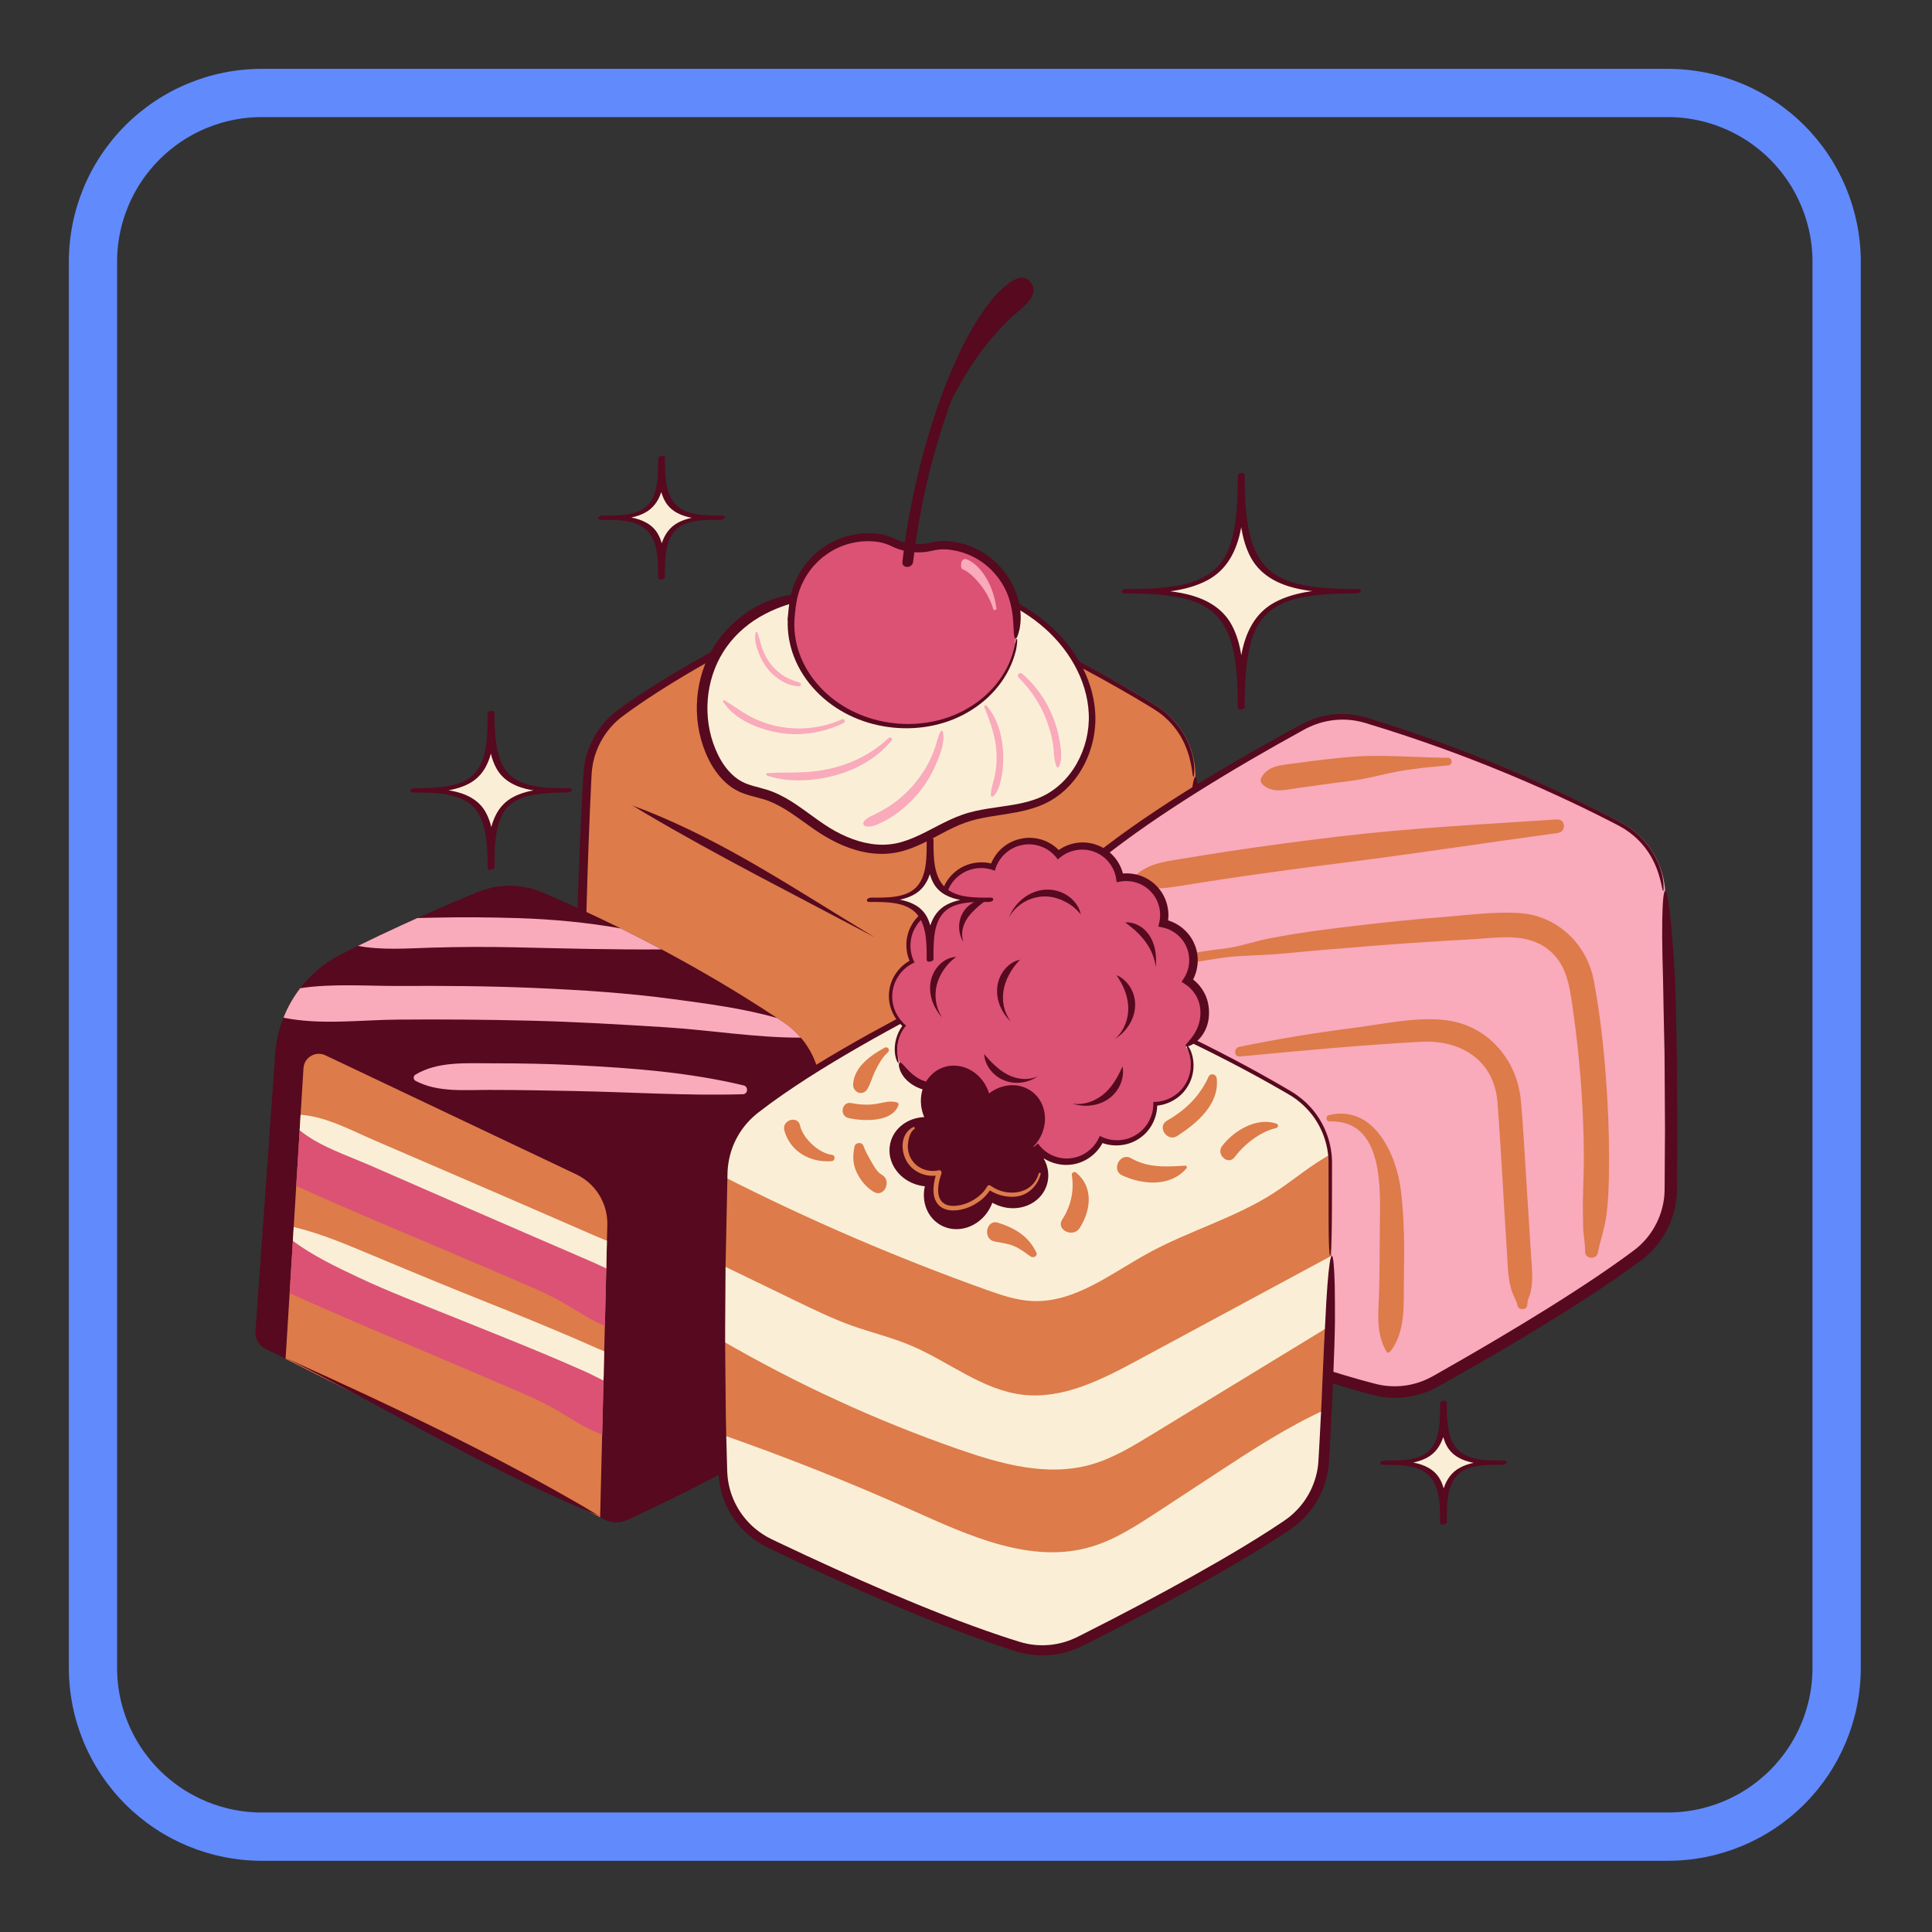 <svg xmlns="http://www.w3.org/2000/svg" xmlns:xlink="http://www.w3.org/1999/xlink" width="400" zoomAndPan="magnify" viewBox="0 0 300 300" height="400" preserveAspectRatio="xMidYMid meet" version="1.0"><rect x="0" y="0" width="300" height="300" fill="#333333" stroke="none"/><defs><clipPath id="ad82b421dc"><path d="M 10.691 10.691 L 288.941 10.691 L 288.941 288.941 L 10.691 288.941 Z M 10.691 10.691 " clip-rule="nonzero"/></clipPath><clipPath id="b3e9f7f330"><path d="M 40.652 10.691 L 258.98 10.691 C 266.93 10.691 274.547 13.848 280.168 19.469 C 285.785 25.086 288.941 32.707 288.941 40.652 L 288.941 258.98 C 288.941 266.93 285.785 274.547 280.168 280.168 C 274.547 285.785 266.93 288.941 258.98 288.941 L 40.652 288.941 C 32.707 288.941 25.086 285.785 19.469 280.168 C 13.848 274.547 10.691 266.93 10.691 258.98 L 10.691 40.652 C 10.691 32.707 13.848 25.086 19.469 19.469 C 25.086 13.848 32.707 10.691 40.652 10.691 " clip-rule="nonzero"/></clipPath><clipPath id="656abc7d61"><path d="M 39.43 137 L 128 137 L 128 237 L 39.43 237 Z M 39.43 137 " clip-rule="nonzero"/></clipPath><clipPath id="fd87acf2ff"><path d="M 44 110 L 260.68 110 L 260.68 236 L 44 236 Z M 44 110 " clip-rule="nonzero"/></clipPath><clipPath id="5b47e3508c"><path d="M 111 150 L 208 150 L 208 257.148 L 111 257.148 Z M 111 150 " clip-rule="nonzero"/></clipPath></defs><g clip-path="url(#ad82b421dc)"><g clip-path="url(#b3e9f7f330)"><path stroke-linecap="butt" transform="matrix(0.749, 0, 0, 0.749, 10.693, 10.693)" fill="none" stroke-linejoin="miter" d="M 39.998 -0.002 L 331.483 -0.002 C 342.095 -0.002 352.265 4.212 359.769 11.717 C 367.269 19.216 371.483 29.391 371.483 39.998 L 371.483 331.482 C 371.483 342.095 367.269 352.265 359.769 359.769 C 352.265 367.269 342.095 371.483 331.483 371.483 L 39.998 371.483 C 29.391 371.483 19.216 367.269 11.717 359.769 C 4.212 352.265 -0.002 342.095 -0.002 331.482 L -0.002 39.998 C -0.002 29.391 4.212 19.216 11.717 11.717 C 19.216 4.212 29.391 -0.002 39.998 -0.002 " stroke="#618afd" stroke-width="20" stroke-opacity="1" stroke-miterlimit="4"/></g></g><path fill="#dd7b4a" d="M 185.625 120.621 C 185.629 120.715 185.629 120.805 185.625 120.898 C 185.609 123.855 185.547 126.902 185.457 129.957 C 185.406 131.691 185.344 133.43 185.277 135.16 C 185.137 138.875 184.961 142.555 184.766 146.078 C 184.543 150.172 184.305 154.062 184.059 157.539 C 183.812 161.223 183.562 164.457 183.363 166.996 C 183.043 171.02 180.859 174.652 177.457 176.848 C 167.551 183.238 152.41 190.672 144.895 194.238 C 141.898 195.668 138.465 195.906 135.305 194.863 C 122.656 190.68 106.168 182.668 96.996 178.012 C 92.703 175.836 89.973 171.461 89.918 166.656 C 89.895 164.105 89.883 161.562 89.887 159.035 C 89.902 154.543 89.965 150.125 90.059 145.918 C 90.09 144.469 90.121 143.043 90.164 141.656 C 90.23 139.156 90.309 136.766 90.395 134.504 C 90.418 133.859 90.438 133.227 90.461 132.605 C 90.496 131.746 90.527 130.918 90.559 130.109 C 90.652 127.801 90.75 125.684 90.844 123.805 C 90.898 122.715 90.949 121.707 90.996 120.789 C 91.012 120.586 91.016 120.395 91.027 120.199 C 91.234 116.367 93.125 112.82 96.207 110.527 C 106.387 102.945 122.973 94.922 131.18 91.152 C 134.32 89.707 137.918 89.562 141.16 90.789 C 158.594 97.383 172.145 105.02 179.488 109.551 C 182.969 111.703 185.207 115.348 185.574 119.367 C 185.609 119.781 185.629 120.203 185.625 120.621 Z M 185.625 120.621 " fill-opacity="1" fill-rule="nonzero"/><path fill="#56091f" d="M 186.293 130.887 C 186.285 132.023 186.277 133.258 186.27 134.586 C 186.246 135.914 186.172 137.336 186.109 138.852 L 185.891 143.559 C 185.82 145.125 185.742 146.695 185.633 148.262 L 185.047 157.672 L 184.348 167.07 C 184.082 170.445 182.527 173.688 180.074 176.012 C 179.461 176.59 178.801 177.129 178.094 177.586 L 176.078 178.855 L 174.047 180.086 L 172 181.285 C 169.262 182.859 166.496 184.375 163.707 185.852 C 158.133 188.797 152.488 191.598 146.805 194.312 C 146.074 194.648 145.414 194.988 144.621 195.324 C 143.848 195.645 143.043 195.895 142.219 196.066 C 140.578 196.414 138.875 196.461 137.215 196.195 C 136.395 196.066 135.559 195.848 134.793 195.582 L 132.551 194.805 C 131.062 194.266 129.582 193.711 128.113 193.137 C 122.23 190.82 116.469 188.258 110.766 185.57 C 107.914 184.227 105.082 182.852 102.262 181.449 L 98.043 179.328 C 97.34 178.969 96.648 178.629 95.91 178.207 C 95.211 177.77 94.52 177.301 93.906 176.742 C 92.648 175.664 91.629 174.324 90.84 172.879 C 90.086 171.41 89.555 169.816 89.379 168.172 C 89.266 167.352 89.281 166.516 89.277 165.75 L 89.277 163.387 L 89.285 158.672 C 89.426 146.094 89.863 133.527 90.543 120.977 C 90.578 120.207 90.637 119.379 90.781 118.582 C 90.918 117.785 91.145 117 91.434 116.242 C 92 114.723 92.855 113.316 93.926 112.102 C 94.457 111.492 95.059 110.941 95.691 110.441 C 96.332 109.949 96.977 109.516 97.621 109.051 C 98.918 108.156 100.23 107.277 101.566 106.441 C 106.895 103.082 112.434 100.074 118.043 97.234 C 120.848 95.812 123.676 94.43 126.516 93.094 C 127.934 92.418 129.363 91.758 130.793 91.109 C 132.227 90.43 133.785 89.98 135.375 89.844 C 136.965 89.703 138.578 89.848 140.109 90.281 C 140.883 90.488 141.613 90.805 142.34 91.082 L 144.531 91.945 C 147.449 93.125 150.34 94.348 153.203 95.633 C 158.93 98.215 164.559 101.012 170.055 104.039 C 172.805 105.555 175.523 107.121 178.199 108.758 C 178.863 109.172 179.539 109.566 180.184 110.016 C 180.824 110.473 181.414 110.992 181.961 111.555 C 183.047 112.68 183.941 114.004 184.547 115.445 C 185.25 117.086 185.418 118.438 185.449 119.316 C 185.441 120.203 185.387 120.637 185.316 120.637 C 185.246 120.637 185.16 120.203 185.059 119.352 C 184.918 118.512 184.684 117.234 184.008 115.672 C 183.422 114.305 182.562 113.055 181.523 111.984 C 181 111.453 180.434 110.961 179.824 110.535 C 179.223 110.121 178.535 109.723 177.871 109.312 C 175.195 107.703 172.484 106.156 169.734 104.664 C 164.242 101.676 158.621 98.926 152.902 96.387 C 150.039 95.121 147.152 93.922 144.242 92.766 L 142.047 91.918 L 140.953 91.5 C 140.598 91.371 140.25 91.25 139.891 91.152 C 138.465 90.758 136.965 90.621 135.492 90.758 C 134.004 90.891 132.582 91.309 131.219 91.957 C 129.801 92.613 128.379 93.285 126.969 93.965 C 124.141 95.316 121.332 96.715 118.547 98.145 C 112.977 101.016 107.473 104.047 102.207 107.414 C 100.891 108.254 99.602 109.125 98.32 110.023 C 97.703 110.48 97.039 110.938 96.453 111.391 C 95.875 111.848 95.336 112.352 94.852 112.906 C 93.883 114.012 93.117 115.293 92.605 116.676 C 92.352 117.363 92.148 118.074 92.031 118.797 C 91.898 119.527 91.859 120.223 91.82 121.043 C 91.223 133.578 90.859 146.145 90.793 158.707 L 90.809 163.418 L 90.82 165.773 C 90.824 166.16 90.809 166.578 90.836 166.934 L 90.859 167.477 L 90.922 168.023 C 91.09 169.473 91.57 170.875 92.246 172.168 C 92.953 173.445 93.863 174.609 94.98 175.555 C 95.527 176.043 96.133 176.449 96.758 176.828 C 97.371 177.18 98.105 177.531 98.801 177.887 L 103.02 179.98 C 105.84 181.367 108.672 182.723 111.52 184.043 C 117.215 186.691 122.961 189.223 128.805 191.484 C 130.262 192.051 131.73 192.59 133.199 193.121 L 135.414 193.875 C 136.125 194.117 136.816 194.285 137.539 194.395 C 138.973 194.609 140.449 194.555 141.867 194.238 C 142.578 194.086 143.27 193.859 143.941 193.582 L 144.438 193.359 L 144.969 193.105 L 146.027 192.594 C 151.688 189.875 157.301 187.062 162.832 184.121 C 165.598 182.648 168.34 181.137 171.051 179.57 C 172.398 178.789 173.742 177.984 175.066 177.168 C 175.715 176.754 176.395 176.34 177.023 175.926 C 177.633 175.531 178.195 175.062 178.719 174.566 C 180.812 172.555 182.133 169.777 182.34 166.879 L 183.035 157.516 C 183.23 154.391 183.426 151.266 183.617 148.148 C 183.723 146.586 183.801 145.027 183.875 143.465 L 184.098 138.777 C 184.168 137.262 184.242 135.848 184.305 134.523 C 184.363 133.199 184.414 131.973 184.461 130.836 C 184.57 128.566 184.695 126.672 184.824 125.164 C 185.082 122.137 185.375 120.633 185.613 120.641 C 185.867 120.645 186.07 122.168 186.184 125.211 C 186.27 126.711 186.301 128.609 186.293 130.887 Z M 186.293 130.887 " fill-opacity="1" fill-rule="nonzero"/><path fill="#f9aabb" d="M 259.504 175.289 C 259.504 178.98 259.48 182.219 259.449 184.766 C 259.402 188.801 257.473 192.578 254.227 194.992 C 244.777 202.039 230.172 210.477 222.922 214.547 C 220.027 216.172 216.621 216.645 213.395 215.82 C 200.492 212.504 183.5 205.629 174.031 201.602 C 169.605 199.723 166.574 195.547 166.195 190.754 C 166 188.211 165.816 185.672 165.648 183.152 C 165.359 178.668 165.121 174.254 164.926 170.051 C 164.742 166.004 164.594 162.164 164.484 158.641 C 164.352 154.582 164.27 150.949 164.211 147.938 C 164.191 146.848 164.168 145.836 164.16 144.918 C 164.16 144.715 164.152 144.516 164.148 144.324 C 164.098 140.492 165.738 136.82 168.664 134.32 C 178.305 126.07 194.309 116.945 202.242 112.629 C 205.277 110.977 208.855 110.59 212.172 111.59 C 230.016 116.984 244.051 123.691 251.684 127.715 C 255.305 129.625 257.789 133.113 258.422 137.098 C 258.492 137.508 258.539 137.922 258.562 138.348 C 258.57 138.441 258.578 138.527 258.578 138.621 C 258.871 143.25 259.066 148.094 259.199 152.875 C 259.312 156.586 259.387 160.273 259.434 163.805 C 259.488 167.906 259.516 171.805 259.504 175.289 Z M 259.504 175.289 " fill-opacity="1" fill-rule="nonzero"/><g clip-path="url(#656abc7d61)"><path fill="#56091f" d="M 127.426 170.07 C 127.422 170.164 127.422 170.254 127.41 170.348 C 127.371 171.289 127.324 172.246 127.27 173.211 C 127.156 175.441 127.016 177.707 126.859 179.98 C 126.75 181.516 126.637 183.055 126.516 184.582 C 126.406 185.969 126.297 187.348 126.184 188.719 C 126.09 189.82 125.996 190.902 125.902 191.984 C 125.801 193.16 125.695 194.328 125.586 195.477 C 125.422 197.281 125.25 199.051 125.078 200.758 C 124.863 202.91 124.645 204.969 124.438 206.898 C 124.184 209.297 123.934 211.496 123.715 213.441 C 123.598 214.48 123.48 215.441 123.379 216.316 C 122.988 219.578 121.387 222.527 118.93 224.629 L 118.926 224.629 C 118.359 225.117 117.75 225.555 117.098 225.938 C 113.934 227.812 110.254 229.766 106.461 231.664 C 103.699 233.047 100.883 234.398 98.156 235.676 C 97.918 235.789 97.68 235.906 97.438 236.016 C 96.305 236.539 94.996 236.523 93.883 235.957 L 93.188 235.609 L 44.344 211 L 41.152 209.391 C 40.176 208.898 39.59 207.867 39.668 206.77 L 42.738 163.641 C 42.871 161.691 43.32 159.797 44.02 158.027 C 44.664 156.383 45.539 154.844 46.621 153.445 C 46.836 153.156 47.07 152.871 47.309 152.594 C 47.707 152.145 48.125 151.707 48.562 151.289 C 49.863 150.059 51.352 149 52.996 148.168 C 53.852 147.734 54.715 147.305 55.574 146.883 C 57.875 145.746 60.168 144.668 62.359 143.664 C 63.191 143.281 64.012 142.914 64.812 142.551 C 65.277 142.344 65.742 142.141 66.195 141.938 C 69.25 140.582 71.988 139.426 74.156 138.527 C 77.344 137.211 80.949 137.199 84.141 138.551 C 84.293 138.613 84.441 138.68 84.594 138.742 C 88.32 140.328 91.859 141.953 95.188 143.578 C 95.59 143.773 95.988 143.969 96.383 144.16 C 98.598 145.254 100.711 146.348 102.723 147.422 C 103.164 147.656 103.598 147.891 104.023 148.121 C 109.707 151.195 114.52 154.102 118.281 156.52 C 119.133 157.066 119.938 157.594 120.68 158.082 C 121.039 158.32 121.383 158.547 121.715 158.77 C 122.48 159.277 123.176 159.863 123.793 160.512 C 123.988 160.711 124.168 160.914 124.344 161.121 C 124.383 161.156 124.414 161.199 124.445 161.234 C 125.121 162.035 125.68 162.91 126.137 163.84 C 126.887 165.379 127.328 167.066 127.414 168.816 C 127.441 169.227 127.445 169.645 127.426 170.07 Z M 127.426 170.07 " fill-opacity="1" fill-rule="nonzero"/></g><path fill="#dd7b4a" d="M 94.305 190.203 L 94.242 192.648 L 94.16 196.098 L 94.141 196.957 L 93.922 205.883 L 93.82 209.828 L 93.746 213.059 L 93.715 214.363 L 93.504 222.746 L 93.188 235.609 L 44.344 211 L 44.973 200.797 L 45.473 192.68 L 45.52 191.961 L 45.605 190.531 L 45.996 184.148 L 46.531 175.504 L 46.543 175.305 L 46.676 173.098 L 47.125 165.867 C 47.227 164.188 49.004 163.141 50.531 163.867 L 89.461 182.344 C 92.492 183.781 94.387 186.855 94.305 190.203 Z M 208.336 134 C 219.555 132.59 230.719 130.867 241.91 129.34 C 243.242 129.16 243.121 127.156 241.754 127.242 C 230.34 128 219 128.562 207.625 129.926 C 202.043 130.594 196.469 131.332 190.91 132.172 C 188.367 132.559 185.828 132.969 183.293 133.387 C 180.547 133.84 178.34 134.125 176.234 135.98 C 175.855 136.312 176.016 137.051 176.457 137.242 C 178.715 138.219 180.547 137.988 182.953 137.609 C 185.82 137.16 188.691 136.699 191.562 136.273 C 197.148 135.457 202.742 134.707 208.336 134 Z M 201.598 122.352 C 204.301 121.984 206.996 121.59 209.699 121.262 C 212.172 120.961 214.391 120.301 216.797 119.84 C 219.457 119.332 222.168 119.094 224.859 118.855 C 225.629 118.785 225.574 117.664 224.805 117.664 C 219.555 117.645 214.266 117.078 209.066 117.586 C 206.512 117.836 203.969 118.113 201.43 118.484 C 199.383 118.785 196.922 118.734 195.855 120.762 C 195.676 121.105 195.758 121.527 196.031 121.789 C 197.566 123.27 199.676 122.617 201.598 122.352 Z M 249.586 170.719 C 249.227 164.539 248.633 158.281 247.469 152.195 C 246.383 146.535 241.75 142.145 235.902 141.777 C 231.906 141.523 227.715 142.125 223.727 142.43 C 219.477 142.754 215.234 143.211 210.992 143.695 C 206.312 144.238 201.586 144.832 196.961 145.746 C 194.711 146.191 192.457 147.004 190.188 147.281 C 187.891 147.566 185.781 147.832 183.508 148.367 C 182.805 148.531 183.066 149.668 183.77 149.605 C 186.629 149.344 189.531 148.621 192.367 148.465 C 194.75 148.332 197.117 148.273 199.492 148.047 C 204.402 147.574 209.324 147.168 214.246 146.785 C 219 146.414 223.758 146.113 228.52 145.852 C 232.551 145.629 237.02 144.746 240.434 147.453 C 243.266 149.699 243.707 153.051 244.191 156.398 C 244.707 159.926 245.105 163.465 245.398 167.02 C 245.738 171.211 245.926 175.414 245.938 179.617 C 245.941 181.887 245.828 184.148 245.793 186.414 C 245.77 187.738 245.816 189.062 245.828 190.387 C 245.84 191.703 246.156 193.094 246.141 194.387 C 246.125 195.512 247.887 195.645 248.105 194.555 C 248.5 192.586 249.168 190.754 249.438 188.715 C 249.703 186.746 249.781 184.785 249.824 182.809 C 249.906 178.773 249.82 174.742 249.586 170.719 Z M 236.785 179.777 C 236.594 176.773 236.438 173.75 236.141 170.758 C 235.551 164.715 231.254 159.508 225.102 158.504 C 220.344 157.734 214.895 159.02 210.16 159.617 C 204.215 160.367 198.312 161.348 192.445 162.555 C 191.527 162.738 191.574 164.145 192.566 164.051 C 201.883 163.156 211.211 162.293 220.555 161.77 C 226.789 161.422 232.023 164.566 232.531 171.203 C 233.109 178.789 233.465 186.395 233.969 193.984 C 234.105 196.031 234.094 198.184 234.652 200.172 C 234.844 200.855 235.582 202.266 235.598 202.562 C 235.66 203.562 237.223 203.5 237.16 202.5 C 237.176 202.766 237.191 202.059 237.227 201.934 C 237.227 201.941 237.566 201.074 237.676 200.605 C 238.102 198.773 237.863 196.828 237.742 194.977 C 237.426 189.914 237.109 184.844 236.785 179.777 Z M 206.395 173.145 C 205.781 173.289 205.844 174.148 206.496 174.129 C 214.992 173.898 214.312 184.801 214.262 190.492 C 214.23 193.902 214.234 197.312 214.141 200.715 C 214.055 203.91 213.602 207.086 215.324 209.922 C 215.426 210.082 215.68 210.086 215.801 209.945 C 218.398 206.797 217.918 202.211 217.996 198.34 C 218.086 193.871 218.07 189.363 217.539 184.922 C 216.879 179.312 213.363 171.504 206.395 173.145 Z M 206.395 173.145 " fill-opacity="1" fill-rule="nonzero"/><path fill="#db5275" d="M 94.164 196.098 L 93.926 205.883 C 91.551 204.922 89.398 203.379 87.145 202.109 C 85.227 201.039 83.211 200.156 81.195 199.285 C 76.344 197.188 71.477 195.121 66.613 193.062 C 59.719 190.152 52.812 187.25 46 184.148 L 46.547 175.305 C 49.77 176.953 53.328 177.941 56.648 179.41 C 58.898 180.406 61.043 181.625 63.23 182.754 C 73.207 187.891 84.152 191.125 94.164 196.098 Z M 55.422 195.973 C 52.168 194.531 48.688 193.551 45.523 191.961 L 44.977 200.797 C 51.723 203.871 58.566 206.738 65.387 209.625 C 70.258 211.68 75.121 213.746 79.969 215.844 C 81.984 216.719 84.008 217.594 85.918 218.668 C 88.43 220.074 90.809 221.832 93.512 222.746 L 93.75 213.059 C 83.52 207.859 72.258 204.586 62.012 199.316 C 59.816 198.188 57.676 196.969 55.422 195.973 Z M 55.422 195.973 " fill-opacity="1" fill-rule="nonzero"/><g clip-path="url(#fd87acf2ff)"><path fill="#56091f" d="M 260.461 175.352 L 260.398 184.781 C 260.363 188.152 259.035 191.484 256.75 193.965 C 256.18 194.582 255.562 195.16 254.887 195.66 L 252.961 197.066 L 251.02 198.434 L 249.059 199.766 C 246.438 201.523 243.781 203.223 241.098 204.883 C 235.738 208.203 230.301 211.379 224.809 214.465 C 224.109 214.848 223.469 215.234 222.699 215.621 C 221.953 215.996 221.168 216.297 220.359 216.523 C 218.75 216.98 217.055 217.145 215.387 216.992 C 214.562 216.918 213.715 216.758 212.938 216.547 L 210.645 215.922 C 209.129 215.484 207.609 215.035 206.102 214.559 C 200.082 212.648 194.156 210.48 188.285 208.188 C 185.348 207.039 182.43 205.863 179.52 204.652 L 175.164 202.82 C 174.438 202.512 173.727 202.219 172.965 201.848 C 172.238 201.457 171.523 201.039 170.871 200.523 C 169.547 199.531 168.441 198.273 167.559 196.883 C 166.703 195.469 166.07 193.918 165.781 192.293 C 165.609 191.484 165.566 190.656 165.516 189.887 L 165.355 187.531 L 165.043 182.824 C 164.324 170.27 163.91 157.703 163.734 145.129 C 163.719 144.359 163.719 143.531 163.805 142.727 C 163.887 141.922 164.059 141.125 164.293 140.352 C 164.75 138.801 165.508 137.336 166.496 136.055 C 166.984 135.41 167.547 134.82 168.145 134.281 C 168.746 133.746 169.359 133.27 169.969 132.758 C 171.199 131.773 172.453 130.812 173.727 129.887 C 178.816 126.168 184.137 122.797 189.535 119.582 C 192.238 117.973 194.961 116.406 197.711 114.875 C 199.082 114.105 200.461 113.355 201.844 112.602 C 203.223 111.828 204.75 111.27 206.328 111.027 C 207.902 110.781 209.516 110.816 211.074 111.145 C 211.859 111.301 212.609 111.562 213.355 111.793 L 215.605 112.504 C 218.594 113.484 221.562 114.504 224.508 115.594 C 230.395 117.781 236.203 120.188 241.891 122.84 C 244.73 124.16 247.555 125.543 250.332 126.988 C 251.023 127.359 251.727 127.707 252.402 128.109 C 253.07 128.52 253.695 128.996 254.281 129.523 C 255.441 130.574 256.422 131.832 257.129 133.227 C 257.941 134.82 258.199 136.152 258.293 137.031 C 258.352 137.918 258.324 138.359 258.262 138.363 C 258.195 138.367 258.086 137.938 257.926 137.098 C 257.727 136.262 257.414 135.008 256.633 133.492 C 255.949 132.164 255.012 130.969 253.898 129.969 C 253.336 129.477 252.738 129.023 252.102 128.633 C 251.473 128.254 250.758 127.906 250.066 127.543 C 247.289 126.117 244.477 124.758 241.633 123.457 C 235.957 120.848 230.156 118.48 224.277 116.336 C 221.34 115.27 218.371 114.266 215.395 113.312 L 213.148 112.617 L 212.027 112.27 C 211.664 112.164 211.309 112.066 210.945 111.996 C 209.492 111.691 207.984 111.664 206.512 111.902 C 205.039 112.141 203.641 112.648 202.324 113.391 C 200.953 114.148 199.582 114.906 198.215 115.68 C 195.488 117.223 192.773 118.801 190.094 120.422 C 184.727 123.664 179.445 127.059 174.418 130.773 C 173.16 131.699 171.926 132.656 170.715 133.637 C 170.129 134.133 169.496 134.633 168.945 135.129 C 168.398 135.625 167.891 136.164 167.449 136.754 C 166.555 137.926 165.875 139.262 165.457 140.676 C 165.25 141.383 165.094 142.109 165.027 142.84 C 164.949 143.582 164.949 144.285 164.973 145.098 C 165.223 157.648 165.719 170.211 166.504 182.746 L 166.84 187.441 L 167.012 189.793 C 167.043 190.176 167.059 190.598 167.105 190.945 L 167.168 191.488 L 167.266 192.031 C 167.531 193.473 168.113 194.844 168.875 196.086 C 169.672 197.316 170.66 198.426 171.844 199.293 C 172.422 199.746 173.059 200.109 173.711 200.445 C 174.348 200.758 175.102 201.059 175.82 201.363 L 180.172 203.168 C 183.082 204.359 186.004 205.52 188.934 206.652 C 194.797 208.91 200.703 211.039 206.684 212.91 C 208.18 213.375 209.684 213.812 211.184 214.242 L 213.445 214.848 C 214.172 215.043 214.875 215.164 215.605 215.223 C 217.055 215.344 218.531 215.188 219.93 214.777 C 220.633 214.57 221.312 214.305 221.961 213.973 L 222.445 213.719 L 222.961 213.43 L 223.984 212.848 C 229.445 209.75 234.855 206.566 240.176 203.254 C 242.836 201.594 245.469 199.906 248.062 198.156 C 249.355 197.281 250.641 196.395 251.906 195.484 C 252.531 195.027 253.18 194.566 253.777 194.109 C 254.359 193.676 254.891 193.172 255.379 192.637 C 257.336 190.484 258.469 187.613 258.48 184.699 L 258.539 175.305 C 258.523 172.18 258.5 169.051 258.484 165.922 C 258.484 164.359 258.461 162.793 258.418 161.23 L 258.32 156.539 C 258.293 155.023 258.262 153.609 258.242 152.277 C 258.207 150.957 258.176 149.723 258.145 148.59 C 258.098 146.316 258.09 144.422 258.113 142.91 C 258.16 139.875 258.336 138.352 258.562 138.344 C 258.809 138.332 259.105 139.836 259.418 142.863 C 259.57 144.371 259.727 146.266 259.879 148.539 C 259.945 149.676 260.02 150.902 260.102 152.234 C 260.168 153.562 260.191 154.984 260.227 156.496 L 260.324 161.207 C 260.363 162.781 260.395 164.348 260.395 165.922 Z M 90.547 233.902 C 75.938 225.434 60.531 218.172 45.168 211.223 C 44.066 210.738 44.082 210.707 45.148 211.258 C 52.684 215.051 60.094 219.141 67.566 223.121 C 75.031 227.105 82.582 230.93 90.363 234.277 C 91.297 234.664 92 234.957 92.488 235.156 C 92.961 235.355 93.188 235.465 93.188 235.465 C 93.188 235.465 92.961 235.344 92.523 235.086 C 92.07 234.816 91.418 234.426 90.547 233.902 Z M 90.547 233.902 " fill-opacity="1" fill-rule="nonzero"/></g><path fill="#faefd6" d="M 110.57 117.109 C 108.168 111.918 108.594 105.52 111.66 100.684 C 114.727 95.848 120.332 92.73 126.066 92.672 L 146.742 90.238 C 152.066 91.391 157.324 93.336 161.582 96.734 C 165.836 100.133 169.008 105.125 169.387 110.551 C 169.762 115.98 166.969 121.719 162.055 124.066 C 158.277 125.875 153.828 125.582 149.859 126.922 C 146.023 128.219 142.723 131.012 138.723 131.652 C 134.898 132.273 131.012 130.793 127.766 128.688 C 124.922 126.844 122.34 124.477 119.129 123.414 C 117.797 122.973 116.383 122.766 115.121 122.168 C 113.023 121.184 111.543 119.211 110.57 117.109 Z M 206.82 180.438 C 206.816 180.02 206.785 179.598 206.738 179.188 C 206.289 175.172 203.973 171.574 200.445 169.5 C 193.008 165.125 179.297 157.777 161.723 151.562 C 158.457 150.41 154.863 150.629 151.75 152.141 C 143.629 156.086 127.219 164.461 117.207 172.262 C 114.172 174.621 112.355 178.207 112.234 182.043 C 112.227 182.234 112.223 182.43 112.219 182.633 C 112.109 186.094 111.984 190.832 111.906 196.355 C 111.852 199.879 111.816 203.727 111.816 207.773 C 111.816 211.98 111.848 216.402 111.93 220.895 C 111.977 223.422 112.039 225.965 112.125 228.512 C 112.277 233.316 115.105 237.629 119.445 239.715 C 128.715 244.172 145.367 251.828 158.105 255.734 C 161.285 256.711 164.715 256.402 167.684 254.91 C 175.113 251.18 190.094 243.43 199.863 236.824 C 203.215 234.562 205.316 230.879 205.551 226.844 C 205.699 224.305 205.875 221.07 206.047 217.383 C 206.211 213.898 206.371 210.008 206.508 205.91 C 206.621 202.383 206.723 198.695 206.785 194.98 C 206.871 190.098 206.891 185.16 206.82 180.438 Z M 92.777 209.387 C 93.121 209.535 93.469 209.68 93.82 209.828 L 93.746 213.059 L 93.715 214.363 C 92.762 213.926 91.832 213.402 90.906 212.992 C 88.609 211.969 86.297 210.984 83.98 210.012 C 79.336 208.078 74.652 206.23 69.988 204.344 C 65.219 202.414 60.363 200.57 55.707 198.375 C 52.129 196.684 48.621 195.02 45.473 192.68 L 45.52 191.961 L 45.605 190.531 C 49.902 191.547 53.957 193.312 58.031 195.008 C 62.633 196.922 67.227 198.852 71.852 200.711 C 76.68 202.645 81.512 204.574 86.305 206.59 C 88.469 207.504 90.633 208.426 92.777 209.387 Z M 92.914 192.121 C 90.711 191.164 88.508 190.203 86.309 189.25 C 81.605 187.203 76.91 185.16 72.199 183.133 C 67.512 181.109 62.828 179.09 58.141 177.07 C 54.625 175.555 50.609 173.371 46.676 173.098 L 46.543 175.305 L 46.531 175.504 C 49.57 178.004 53.863 179.391 57.34 180.906 C 62.043 182.961 66.738 185.008 71.441 187.062 C 76.148 189.117 80.863 191.148 85.574 193.191 C 87.77 194.137 89.957 195.086 92.148 196.035 C 92.828 196.332 93.484 196.668 94.141 196.957 L 94.16 196.098 L 94.242 192.648 C 93.781 192.469 93.332 192.305 92.914 192.121 Z M 92.914 192.121 " fill-opacity="1" fill-rule="nonzero"/><path fill="#dd7b4a" d="M 206.785 194.98 C 196.734 200.398 186.68 205.816 176.629 211.234 C 171.102 214.211 165.125 217.281 158.879 216.582 C 152.531 215.867 147.316 211.402 141.426 208.926 C 138.457 207.672 135.305 206.926 132.27 205.844 C 129.348 204.793 126.543 203.441 123.746 202.086 C 119.805 200.176 115.855 198.266 111.906 196.355 C 111.984 190.832 112.109 186.094 112.219 182.633 C 125.461 189.367 139.133 195.262 153.129 200.266 C 155.445 201.094 157.809 201.902 160.266 202.023 C 166.844 202.336 172.477 197.773 178.25 194.609 C 184.641 191.094 191.844 189.117 197.953 185.141 C 200.906 183.219 203.656 180.805 206.738 179.188 C 206.785 179.598 206.816 180.02 206.82 180.438 C 206.891 185.16 206.871 190.098 206.785 194.98 Z M 169.434 227.41 C 162.652 229.34 155.508 227.359 148.824 225.031 C 136.074 220.594 123.668 214.891 111.816 207.996 C 111.816 212.719 111.848 217.672 111.93 222.715 C 121.949 226.203 131.848 230.137 141.59 234.492 C 150.539 238.504 160.203 242.961 169.512 240.16 C 173.176 239.059 176.5 236.891 179.773 234.75 C 182.781 232.777 185.789 230.805 188.801 228.828 C 194.395 225.16 200.051 221.461 206.047 218.773 C 206.211 214.863 206.371 210.5 206.508 205.902 C 197.312 211.508 188.125 217.113 178.93 222.715 C 175.883 224.578 172.793 226.453 169.434 227.41 Z M 169.434 227.41 " fill-opacity="1" fill-rule="nonzero"/><g clip-path="url(#5b47e3508c)"><path fill="#56091f" d="M 207.289 205.234 C 207.262 207.512 207.168 210.164 207.047 213.199 L 206.852 217.906 L 206.605 222.613 C 206.52 224.188 206.461 225.727 206.34 227.344 C 206.195 229.008 205.73 230.637 205 232.145 C 204.262 233.645 203.254 235.008 202.035 236.145 C 201.438 236.719 200.738 237.227 200.074 237.676 C 199.414 238.109 198.762 238.551 198.09 238.977 C 195.43 240.684 192.727 242.309 189.996 243.887 C 184.531 247.031 178.977 250.004 173.375 252.887 L 169.168 255.031 L 168.113 255.559 C 167.75 255.734 167.363 255.918 166.98 256.066 C 166.207 256.379 165.406 256.617 164.59 256.777 C 162.957 257.109 161.266 257.141 159.621 256.863 C 158.812 256.734 157.969 256.492 157.242 256.246 C 156.488 256 155.73 255.766 154.988 255.508 C 148.996 253.488 143.148 251.113 137.355 248.629 C 131.566 246.125 125.848 243.496 120.172 240.762 L 119.105 240.242 C 118.742 240.047 118.371 239.875 118.027 239.645 C 117.312 239.23 116.664 238.719 116.043 238.184 C 114.824 237.078 113.781 235.766 113.039 234.297 C 112.273 232.84 111.805 231.234 111.621 229.605 C 111.578 229.203 111.559 228.781 111.535 228.383 L 111.512 227.203 L 111.457 224.844 C 111.426 223.27 111.375 221.699 111.371 220.125 L 111.344 215.41 C 111.34 212.266 111.281 209.121 111.324 205.977 L 111.434 196.551 L 111.676 187.125 L 111.801 182.414 C 111.816 180.816 112.129 179.184 112.711 177.68 C 113.305 176.168 114.156 174.766 115.246 173.566 C 115.793 172.973 116.391 172.422 117.027 171.93 L 118.926 170.512 C 124.055 166.828 129.48 163.609 134.973 160.543 C 140.48 157.5 146.074 154.629 151.746 151.902 C 154.633 150.531 158.027 150.254 161.086 151.164 C 164.082 152.191 167.008 153.312 169.926 154.484 C 175.762 156.82 181.492 159.414 187.117 162.211 C 189.926 163.617 192.707 165.074 195.457 166.59 C 196.828 167.352 198.195 168.125 199.551 168.918 C 200.227 169.32 200.918 169.699 201.547 170.176 C 202.176 170.641 202.777 171.156 203.312 171.73 C 205.488 174.008 206.758 177.105 206.832 180.246 C 206.84 183.379 206.805 186.508 206.793 189.645 C 206.758 196.766 206.305 196.766 206.305 189.637 C 206.301 186.52 206.301 183.395 206.297 180.273 C 206.207 177.27 204.992 174.309 202.902 172.141 C 202.387 171.59 201.816 171.105 201.215 170.656 C 200.617 170.207 199.949 169.848 199.27 169.449 C 197.918 168.664 196.551 167.902 195.18 167.148 C 192.438 165.652 189.656 164.207 186.852 162.824 C 181.234 160.062 175.508 157.508 169.676 155.211 C 168.223 154.629 166.758 154.074 165.293 153.523 C 164.559 153.246 163.82 152.988 163.082 152.719 C 162.352 152.465 161.59 152.164 160.895 151.957 C 158.027 151.117 154.852 151.375 152.156 152.668 C 146.527 155.414 140.945 158.312 135.477 161.379 C 130.016 164.469 124.629 167.699 119.574 171.375 L 117.711 172.785 C 117.117 173.246 116.578 173.75 116.078 174.305 C 115.086 175.41 114.305 176.703 113.77 178.086 C 113.246 179.484 112.969 180.938 112.961 182.461 L 112.859 187.172 L 112.664 196.594 L 112.602 206.02 C 112.574 209.156 112.648 212.301 112.664 215.441 L 112.711 220.152 C 112.727 221.723 112.789 223.293 112.824 224.863 L 112.887 227.219 L 112.918 228.398 C 112.945 228.777 112.953 229.141 113 229.508 C 113.18 230.969 113.613 232.406 114.312 233.711 C 114.988 235.023 115.938 236.184 117.035 237.172 C 117.602 237.645 118.184 238.105 118.828 238.469 C 119.133 238.672 119.477 238.82 119.797 238.996 L 120.863 239.508 C 126.539 242.211 132.258 244.812 138.031 247.285 C 143.809 249.738 149.641 252.078 155.574 254.059 C 156.312 254.316 157.059 254.539 157.805 254.777 L 158.359 254.953 L 158.891 255.102 C 159.25 255.191 159.605 255.27 159.969 255.328 C 161.422 255.559 162.918 255.52 164.355 255.211 C 165.078 255.062 165.781 254.844 166.461 254.562 C 166.809 254.422 167.125 254.273 167.473 254.098 L 168.523 253.566 L 172.719 251.426 C 178.289 248.539 183.816 245.566 189.234 242.438 C 191.941 240.871 194.625 239.258 197.25 237.566 L 199.203 236.277 C 199.832 235.852 200.414 235.43 200.941 234.91 C 202.012 233.902 202.898 232.703 203.535 231.387 C 204.168 230.066 204.582 228.629 204.703 227.172 C 204.809 225.664 204.875 224.059 204.965 222.512 L 205.207 217.828 L 205.406 213.141 C 205.527 210.117 205.676 207.465 205.789 205.199 C 205.895 202.93 206.008 201.039 206.125 199.527 C 206.355 196.504 206.602 194.992 206.805 194.996 C 207.012 195.004 207.18 196.523 207.258 199.559 C 207.281 201.062 207.297 202.961 207.289 205.234 Z M 207.289 205.234 " fill-opacity="1" fill-rule="nonzero"/></g><path fill="#db5275" d="M 187.078 157.223 C 187.078 157.254 187.078 157.285 187.078 157.324 C 187.078 157.328 187.078 157.328 187.078 157.332 C 187.078 157.348 187.078 157.371 187.078 157.387 C 187.078 157.391 187.078 157.402 187.078 157.406 C 187.062 159.57 185.879 161.441 184.117 162.445 C 185.137 164.184 185.23 166.391 184.168 168.27 C 183.125 170.133 181.207 171.195 179.211 171.238 C 179.297 173.211 178.371 175.176 176.605 176.348 C 174.852 177.512 172.703 177.605 170.926 176.785 C 170.141 178.57 168.48 179.93 166.402 180.23 C 166.102 180.277 165.805 180.293 165.516 180.293 C 163.785 180.281 162.188 179.504 161.113 178.242 C 159.66 179.535 157.59 180.074 155.586 179.492 C 153.57 178.906 152.109 177.332 151.582 175.445 C 149.699 176.008 147.578 175.602 146.004 174.203 C 146.004 174.203 146.004 174.203 146.004 174.195 C 144.414 172.773 143.789 170.684 144.168 168.734 C 142.195 168.387 140.453 167.031 139.703 165.016 C 138.953 162.992 139.395 160.816 140.676 159.258 C 139.117 158.008 138.238 156 138.543 153.879 C 138.828 151.855 140.125 150.215 141.852 149.41 C 141.016 147.734 140.992 145.684 141.98 143.93 C 142.969 142.184 144.719 141.133 146.586 140.973 C 146.371 139.094 147.078 137.148 148.633 135.84 C 150.25 134.48 152.391 134.148 154.254 134.777 C 154.871 132.844 156.484 131.285 158.621 130.836 C 160.816 130.371 162.988 131.203 164.332 132.816 C 165.926 131.484 168.188 131.035 170.258 131.863 C 172.238 132.652 173.547 134.395 173.863 136.352 C 175.766 136.008 177.793 136.605 179.203 138.121 C 180.574 139.586 181.035 141.582 180.613 143.402 C 182.445 143.77 184.066 145 184.852 146.848 C 185.629 148.684 185.402 150.703 184.398 152.27 C 186.023 153.316 187.094 155.148 187.078 157.223 Z M 187.078 157.223 " fill-opacity="1" fill-rule="nonzero"/><path fill="#56091f" d="M 138.309 132.512 C 135.352 132.848 132.434 132.059 129.883 130.82 C 128.602 130.195 127.379 129.445 126.238 128.645 C 125.094 127.852 123.996 127.027 122.879 126.277 C 121.77 125.531 120.621 124.871 119.426 124.402 C 118.25 123.93 116.898 123.73 115.492 123.223 C 114.789 122.969 114.086 122.602 113.473 122.16 C 112.859 121.711 112.309 121.195 111.82 120.633 C 110.855 119.504 110.117 118.23 109.578 116.898 C 108.461 114.234 108.035 111.32 108.258 108.461 C 108.484 105.605 109.363 102.789 110.898 100.344 C 112.43 97.902 114.57 95.879 117.035 94.426 C 119.773 92.82 122.18 92.391 123.727 92.309 C 124.512 92.281 125.098 92.32 125.477 92.414 C 125.863 92.488 126.059 92.59 126.066 92.688 C 126.07 92.789 125.887 92.898 125.52 93.016 C 125.145 93.117 124.598 93.258 123.895 93.43 C 122.484 93.809 120.363 94.391 117.879 95.852 C 115.629 97.18 113.684 99.031 112.301 101.238 C 110.918 103.441 110.105 106.012 109.898 108.621 C 109.691 111.23 110.082 113.895 111.09 116.305 C 112.07 118.703 113.715 120.926 116.074 121.754 C 117.258 122.195 118.656 122.414 120.027 122.965 C 121.379 123.504 122.613 124.234 123.77 125.023 C 126.086 126.605 128.16 128.348 130.566 129.508 C 132.941 130.672 135.578 131.391 138.172 131.105 C 140.77 130.84 143.172 129.496 145.609 128.234 C 146.836 127.602 148.09 126.973 149.434 126.508 C 150.773 126.031 152.164 125.766 153.531 125.543 C 156.262 125.105 159.008 124.887 161.457 123.84 C 163.895 122.809 165.906 120.871 167.207 118.543 C 168.52 116.211 169.18 113.508 169.062 110.832 C 168.949 108.145 168.109 105.504 166.777 103.148 C 165.449 100.785 163.645 98.695 161.539 96.973 C 159.434 95.246 157.047 93.875 154.535 92.797 C 152.023 91.723 149.402 90.93 146.73 90.336 C 140.715 91.012 134.707 91.68 128.703 92.355 C 125.18 92.754 125.148 92.297 128.668 91.867 C 134.645 91.137 140.629 90.41 146.668 89.672 L 146.762 89.664 L 146.855 89.684 C 149.562 90.258 152.242 91.027 154.816 92.102 C 157.387 93.168 159.855 94.551 162.055 96.312 C 164.254 98.078 166.152 100.227 167.574 102.68 C 168.992 105.129 169.918 107.906 170.07 110.773 C 170.223 113.648 169.551 116.551 168.172 119.078 C 166.797 121.605 164.617 123.766 161.926 124.934 C 159.234 126.109 156.387 126.34 153.723 126.805 C 152.391 127.035 151.078 127.301 149.852 127.754 C 148.617 128.191 147.422 128.801 146.215 129.438 C 145.004 130.078 143.785 130.75 142.48 131.32 C 141.18 131.887 139.777 132.348 138.309 132.512 Z M 187.125 154.418 C 186.699 153.508 186.051 152.715 185.266 152.094 C 186.133 150.406 186.23 148.34 185.473 146.594 C 184.746 144.844 183.199 143.469 181.379 142.918 C 181.625 141.008 180.984 138.996 179.633 137.617 C 178.309 136.195 176.301 135.469 174.371 135.641 C 174.129 134.742 173.703 133.895 173.113 133.176 C 172.391 132.293 171.422 131.613 170.359 131.219 C 169.293 130.82 168.113 130.711 166.992 130.914 C 166.059 131.074 165.176 131.453 164.402 131.992 C 163.723 131.316 162.906 130.789 162.004 130.465 C 160.918 130.078 159.723 129.992 158.594 130.223 C 157.465 130.445 156.395 130.973 155.543 131.742 C 154.824 132.387 154.27 133.191 153.902 134.078 C 151.988 133.617 149.867 134.078 148.363 135.34 C 146.82 136.574 145.945 138.555 146.02 140.512 C 144.145 140.832 142.438 142.02 141.527 143.688 C 140.582 145.359 140.5 147.441 141.234 149.191 C 139.504 150.168 138.277 151.984 138.074 153.949 C 137.824 155.938 138.633 157.98 140.105 159.305 C 139.254 160.492 138.832 161.973 138.953 163.414 C 139.066 164.602 139.445 165.105 139.508 165.074 C 139.617 165.031 139.43 164.488 139.34 163.387 C 139.238 161.902 139.734 160.395 140.691 159.262 L 140.707 159.246 L 140.691 159.23 C 139.148 157.996 138.324 155.953 138.594 154.012 C 138.82 152.066 140.125 150.309 141.902 149.508 L 142.012 149.461 L 141.961 149.352 C 141.129 147.684 141.191 145.617 142.125 144.02 C 143.035 142.406 144.77 141.316 146.605 141.191 L 146.836 141.176 L 146.809 140.945 C 146.602 139.07 147.422 137.137 148.898 135.992 C 150.352 134.812 152.41 134.477 154.152 135.094 L 154.473 135.207 L 154.578 134.875 C 155.18 132.996 156.859 131.535 158.785 131.199 C 160.703 130.82 162.777 131.594 163.98 133.098 L 164.262 133.449 L 164.617 133.152 C 166.082 131.934 168.195 131.586 169.945 132.281 C 171.719 132.938 173.043 134.586 173.312 136.434 L 173.398 136.988 L 173.957 136.891 C 175.684 136.578 177.535 137.184 178.715 138.469 C 179.926 139.723 180.414 141.586 180.008 143.262 L 179.855 143.883 L 180.492 144.008 C 182.16 144.34 183.609 145.527 184.254 147.09 C 184.922 148.641 184.758 150.5 183.836 151.91 L 183.477 152.461 L 184.035 152.824 C 184.844 153.352 185.5 154.105 185.914 154.977 C 186.332 155.859 186.465 156.809 186.383 157.809 C 186.223 159.484 185.465 160.59 184.93 161.266 C 184.379 161.949 184.02 162.277 184.105 162.434 C 184.129 162.469 184.184 162.492 184.27 162.492 C 184.301 162.66 184.41 162.961 184.574 163.414 C 185.199 165.156 184.918 167.176 183.848 168.664 C 182.809 170.18 181.012 171.105 179.203 171.109 L 179.078 171.109 L 179.082 171.234 C 179.156 173.191 178.137 175.121 176.504 176.152 C 174.895 177.223 172.746 177.344 171.039 176.512 L 170.77 176.379 L 170.645 176.66 C 169.875 178.371 168.195 179.617 166.355 179.84 C 164.523 180.094 162.609 179.34 161.461 177.926 L 161.164 177.562 L 160.801 177.887 C 160.707 177.969 160.609 178.035 160.512 178.109 C 160.488 178.094 160.469 178.078 160.449 178.062 C 160.629 177.871 160.801 177.672 160.957 177.477 C 162.941 174.891 162.637 171.336 160.281 169.531 C 158.332 168.043 155.59 168.223 153.578 169.789 C 153.543 169.676 153.512 169.562 153.477 169.457 C 152.352 166.402 149.188 164.746 146.402 165.766 C 145.281 166.176 144.391 166.965 143.805 167.949 C 143.285 167.805 142.785 167.582 142.336 167.281 C 141.426 166.676 140.883 166.035 140.5 165.609 C 140.121 165.172 139.875 164.941 139.715 164.996 C 139.57 165.047 139.496 165.41 139.711 166.051 C 139.922 166.68 140.457 167.617 141.605 168.379 C 142.117 168.719 142.676 168.977 143.258 169.156 C 142.879 170.387 142.891 171.785 143.383 173.137 C 143.426 173.246 143.473 173.352 143.52 173.461 C 140.969 173.559 138.754 175.184 138.23 177.578 C 137.594 180.473 139.66 183.387 142.844 184.086 C 143.086 184.137 143.348 184.18 143.609 184.207 C 143.066 186.586 143.977 189.039 146.035 190.215 C 148.613 191.684 152.012 190.582 153.625 187.754 C 153.801 187.449 153.953 187.117 154.094 186.762 C 154.426 186.941 154.758 187.102 155.09 187.219 C 158.152 188.34 161.461 186.992 162.48 184.211 C 163.02 182.742 162.809 181.176 162.043 179.852 C 163.359 180.688 164.965 181.062 166.508 180.816 C 168.488 180.535 170.266 179.246 171.195 177.496 C 173.082 178.164 175.277 177.906 176.922 176.77 C 178.609 175.652 179.648 173.684 179.691 171.68 C 181.523 171.488 183.254 170.477 184.262 168.945 C 185.391 167.305 185.641 165.125 184.945 163.285 C 184.781 162.871 184.609 162.605 184.488 162.465 C 184.734 162.406 185.098 162.25 185.551 161.926 C 185.961 161.625 186.434 161.172 186.852 160.504 C 187.266 159.844 187.613 158.969 187.707 157.918 C 187.812 156.766 187.652 155.508 187.125 154.418 Z M 173.289 161.234 C 174.035 160.738 174.691 160.094 175.211 159.324 C 175.727 158.559 176.098 157.66 176.219 156.699 C 176.344 155.738 176.199 154.734 175.797 153.852 C 175.398 152.969 174.742 152.207 173.938 151.707 C 173.746 151.59 173.578 151.523 173.477 151.477 C 173.371 151.43 173.328 151.391 173.328 151.391 C 173.328 151.391 173.371 151.43 173.434 151.523 C 173.5 151.609 173.586 151.762 173.703 151.941 C 174.191 152.695 174.555 153.469 174.812 154.258 C 175.066 155.039 175.207 155.848 175.199 156.652 C 175.184 158.25 174.586 159.969 173.27 161.215 C 173.09 161.391 173.074 161.371 173.289 161.234 Z M 171.246 170 C 170.047 170.953 168.441 171.598 166.711 171.398 C 166.461 171.379 166.473 171.352 166.699 171.43 C 167.527 171.676 168.402 171.762 169.289 171.668 C 170.172 171.574 171.059 171.305 171.848 170.816 C 172.641 170.332 173.309 169.641 173.75 168.824 C 174.199 168.016 174.414 167.094 174.379 166.191 C 174.371 165.973 174.34 165.805 174.316 165.703 C 174.301 165.594 174.309 165.543 174.309 165.543 C 174.324 165.543 174.238 165.75 174.051 166.129 C 173.699 166.918 173.297 167.633 172.836 168.281 C 172.375 168.934 171.848 169.512 171.246 170 Z M 167.727 141.605 C 167.695 141.512 167.66 141.398 167.613 141.27 C 167.191 140.227 166.336 139.34 165.301 138.793 C 164.27 138.238 163.035 138.02 161.863 138.195 C 160.688 138.367 159.605 138.891 158.734 139.613 C 157.859 140.336 157.184 141.258 156.758 142.25 C 156.645 142.535 156.625 142.523 156.785 142.266 C 157.336 141.352 158.133 140.59 159.047 140.066 C 159.961 139.539 160.984 139.246 161.98 139.203 C 162.98 139.156 163.957 139.375 164.859 139.758 C 165.766 140.145 166.609 140.684 167.34 141.445 C 167.512 141.633 167.656 141.773 167.727 141.883 C 167.812 141.984 167.844 142.043 167.844 142.043 C 167.844 142.043 167.816 141.984 167.785 141.855 C 167.766 141.773 167.742 141.695 167.727 141.605 Z M 155.695 150.945 C 155.176 151.73 154.871 152.664 154.832 153.609 C 154.785 154.547 154.977 155.48 155.336 156.312 C 155.695 157.145 156.207 157.887 156.828 158.5 C 157.008 158.672 156.988 158.684 156.852 158.484 C 156.359 157.789 156.02 156.98 155.859 156.156 C 155.699 155.324 155.703 154.484 155.844 153.691 C 155.984 152.902 156.262 152.16 156.625 151.465 C 156.988 150.77 157.418 150.105 157.984 149.473 C 158.125 149.32 158.223 149.191 158.301 149.121 C 158.379 149.043 158.422 149.016 158.422 149.016 C 158.422 149.016 158.375 149.043 158.27 149.062 C 158.168 149.082 158 149.113 157.797 149.195 C 156.953 149.527 156.215 150.164 155.695 150.945 Z M 146.418 150.773 C 146.844 150.117 147.348 149.504 148.008 148.957 C 148.168 148.828 148.289 148.719 148.379 148.656 C 148.465 148.594 148.512 148.574 148.512 148.574 C 148.512 148.574 148.465 148.59 148.355 148.602 C 148.246 148.605 148.082 148.609 147.863 148.664 C 146.969 148.871 146.145 149.43 145.547 150.172 C 144.949 150.91 144.562 151.84 144.461 152.789 C 144.352 153.73 144.492 154.68 144.797 155.539 C 145.109 156.398 145.578 157.172 146.148 157.836 C 146.32 158.02 146.293 158.035 146.176 157.82 C 145.734 157.082 145.441 156.254 145.328 155.406 C 145.215 154.566 145.266 153.715 145.461 152.934 C 145.656 152.156 145.992 151.434 146.418 150.773 Z M 177.934 146.328 C 178.676 147.371 179.258 148.617 179.453 150.039 C 179.488 150.238 179.461 150.238 179.48 150.039 C 179.535 149.332 179.527 148.621 179.43 147.898 C 179.332 147.18 179.133 146.453 178.785 145.777 C 178.441 145.102 177.949 144.492 177.336 144.039 C 176.723 143.59 175.992 143.297 175.238 143.23 C 175.055 143.215 174.914 143.23 174.82 143.234 C 174.734 143.242 174.691 143.227 174.691 143.227 C 174.695 143.211 174.848 143.316 175.121 143.535 C 176.266 144.398 177.18 145.285 177.934 146.328 Z M 153.066 139.742 C 152.98 139.734 152.852 139.711 152.68 139.723 C 151.98 139.754 151.281 140.008 150.691 140.43 C 150.098 140.848 149.621 141.434 149.316 142.105 C 148.703 143.449 148.852 145.027 149.527 146.172 C 149.629 146.332 149.605 146.34 149.559 146.16 C 149.363 145.543 149.355 144.875 149.484 144.254 C 149.621 143.629 149.891 143.055 150.227 142.555 C 150.566 142.059 150.965 141.633 151.387 141.227 C 151.812 140.824 152.266 140.434 152.789 140.035 C 153.039 139.828 153.184 139.727 153.184 139.742 C 153.184 139.742 153.148 139.754 153.066 139.742 Z M 153.184 164.094 C 152.926 163.809 152.801 163.641 152.816 163.637 C 152.816 163.637 152.832 163.684 152.84 163.781 C 152.848 163.883 152.848 164.035 152.887 164.234 C 153.055 165.047 153.465 165.832 154.047 166.465 C 154.629 167.102 155.387 167.59 156.215 167.867 C 157.875 168.426 159.73 168.098 161.055 167.191 C 161.242 167.055 161.254 167.078 161.047 167.164 C 160.324 167.48 159.523 167.598 158.75 167.535 C 157.977 167.473 157.23 167.242 156.57 166.918 C 155.914 166.59 155.32 166.164 154.77 165.691 C 154.219 165.215 153.699 164.695 153.184 164.094 Z M 153.184 164.094 " fill-opacity="1" fill-rule="nonzero"/><path fill="#db5275" d="M 157.836 97.68 L 157.715 98.848 C 157.711 98.898 157.703 98.945 157.699 98.996 C 157.695 99.047 157.688 99.102 157.684 99.148 L 157.68 99.199 C 156.691 107.531 148.27 113.469 138.758 112.48 C 129.25 111.496 122.23 103.961 122.973 95.602 L 122.969 95.602 L 123.125 94.082 C 123.801 87.57 129.578 82.84 136.031 83.508 C 136.98 83.605 137.875 83.871 138.688 84.266 C 140.52 85.16 142.641 85.383 144.621 84.879 C 145.5 84.656 146.43 84.582 147.375 84.68 C 153.828 85.355 158.512 91.172 157.836 97.68 Z M 157.836 97.68 " fill-opacity="1" fill-rule="nonzero"/><path fill="#56091f" d="M 157.664 99.391 L 157.695 99.418 L 157.609 99.426 Z M 157.844 99.219 L 157.625 99.359 L 157.656 99.391 L 157.781 99.309 C 157.809 99.266 157.828 99.234 157.844 99.219 Z M 157.695 99.418 L 157.73 99.449 L 157.734 99.438 C 157.742 99.426 157.742 99.418 157.746 99.41 Z M 147.633 62.41 C 149.984 57.535 153.102 53.02 157.039 49.285 C 158.375 48.02 161.855 45.855 159.906 43.68 C 158.969 42.633 157.711 43.25 156.754 43.926 C 155.703 44.664 154.797 45.578 153.988 46.574 C 151.137 50.105 149.102 54.25 147.379 58.422 C 145.531 62.91 144.074 67.559 142.887 72.258 C 141.887 76.203 141.078 80.199 140.5 84.223 C 140.027 84.105 139.566 83.945 139.125 83.738 C 138.238 83.297 137.199 82.969 136.176 82.863 C 135.668 82.84 135.164 82.793 134.66 82.805 C 134.156 82.84 133.645 82.828 133.148 82.926 C 131.141 83.207 129.203 83.977 127.582 85.191 C 127.379 85.34 127.176 85.492 126.98 85.645 L 126.418 86.156 C 126.027 86.477 125.723 86.887 125.375 87.25 C 124.746 88.039 124.164 88.867 123.738 89.785 C 123.629 90.016 123.512 90.238 123.414 90.473 L 123.156 91.184 C 122.957 91.648 122.879 92.152 122.738 92.637 C 122.641 93.129 122.574 93.633 122.504 94.121 L 122.359 95.547 L 122.281 96.293 L 122.32 96.289 C 122.25 98.203 122.578 100.121 123.258 101.906 C 124.023 103.922 125.219 105.754 126.699 107.293 C 129.648 110.402 133.719 112.32 137.906 112.887 C 142.094 113.473 146.5 112.766 150.188 110.652 C 152.023 109.602 153.684 108.227 154.996 106.566 C 156.316 104.91 157.285 102.973 157.773 100.91 C 157.918 100.152 157.961 99.641 157.949 99.391 L 157.965 99.391 L 157.938 99.297 C 157.938 99.289 157.934 99.281 157.934 99.273 L 157.922 99.23 C 157.906 99.172 157.887 99.168 157.855 99.227 L 157.812 99.305 L 157.793 99.312 C 157.777 99.34 157.762 99.375 157.75 99.418 L 157.758 99.418 L 157.742 99.449 C 157.648 99.703 157.535 100.16 157.398 100.824 C 156.906 102.824 155.938 104.699 154.633 106.285 C 153.336 107.879 151.707 109.199 149.91 110.188 C 146.309 112.191 142.031 112.809 138 112.188 C 133.965 111.586 130.098 109.68 127.34 106.691 C 125.957 105.207 124.855 103.465 124.168 101.574 C 123.473 99.688 123.207 97.648 123.406 95.656 L 123.426 95.441 L 123.559 94.234 C 123.633 93.773 123.695 93.32 123.793 92.867 C 123.93 92.43 124.004 91.973 124.188 91.547 L 124.434 90.902 C 124.523 90.691 124.637 90.488 124.734 90.281 C 125.129 89.449 125.672 88.695 126.246 87.984 C 126.863 87.312 127.508 86.652 128.273 86.141 C 129.75 85.055 131.504 84.375 133.312 84.137 C 133.762 84.047 134.223 84.062 134.676 84.039 C 135.129 84.027 135.586 84.078 136.035 84.105 C 136.93 84.207 137.762 84.465 138.586 84.883 C 139.148 85.148 139.734 85.352 140.34 85.5 C 140.266 86.082 140.195 86.664 140.125 87.238 C 140.008 88.297 141.668 88.293 141.789 87.238 C 141.848 86.742 141.914 86.246 141.98 85.75 C 142.855 85.809 143.73 85.746 144.59 85.555 C 145.504 85.32 146.348 85.246 147.238 85.328 C 147.68 85.398 148.133 85.461 148.574 85.547 C 149.008 85.676 149.457 85.75 149.875 85.93 C 153.293 87.125 156 90.117 156.879 93.621 C 157.336 95.379 157.336 96.754 157.395 97.688 C 157.414 98.66 157.535 99.152 157.695 99.168 C 157.859 99.188 158.07 98.723 158.297 97.781 C 158.496 96.816 158.672 95.262 158.164 93.289 C 157.191 89.383 154.168 86.031 150.332 84.703 C 149.863 84.504 149.363 84.418 148.875 84.277 C 148.383 84.168 147.883 84.105 147.379 84.031 C 146.363 83.93 145.27 84.043 144.324 84.293 C 143.613 84.457 142.879 84.516 142.148 84.484 C 143.188 77.012 145.051 69.586 147.609 62.512 C 147.598 62.465 147.617 62.438 147.633 62.41 Z M 135.18 145.203 C 129.34 142.125 123.473 139.031 117.594 135.941 C 111.738 132.832 105.926 129.66 100.223 126.293 C 99.531 125.891 99.023 125.559 98.68 125.352 C 98.336 125.141 98.16 125.051 98.16 125.051 C 98.16 125.051 98.344 125.133 98.719 125.277 C 99.09 125.422 99.664 125.621 100.41 125.914 C 106.586 128.387 112.48 131.473 118.207 134.828 C 123.945 138.18 129.535 141.758 135.199 145.164 C 136 145.66 136.016 145.633 135.18 145.203 Z M 135.18 145.203 " fill-opacity="1" fill-rule="nonzero"/><path fill="#f9aabb" d="M 55.574 146.883 C 57.875 145.746 60.168 144.668 62.359 143.664 C 63.191 143.281 64.012 142.914 64.812 142.551 C 65.66 142.523 66.512 142.508 67.363 142.492 C 71.742 142.398 76.125 142.426 80.504 142.566 C 85.91 142.742 91.168 143.242 96.383 144.16 C 98.598 145.254 100.711 146.348 102.723 147.422 C 95.184 147.48 87.691 147.277 80.145 147.102 C 75.75 147.004 71.355 147.02 66.961 147.152 C 63.113 147.273 59.352 147.566 55.574 146.883 Z M 121.715 158.77 C 121.383 158.547 121.039 158.32 120.68 158.082 C 115.48 156.586 109.941 155.875 104.66 155.16 C 97.434 154.18 90.152 153.715 82.867 153.406 C 75.953 153.109 69.031 153.062 62.109 153.098 C 57.137 153.125 51.695 152.684 46.621 153.445 C 45.539 154.844 44.664 156.383 44.02 158.027 C 49.742 159.195 56.02 158.371 61.766 158.324 C 68.703 158.266 75.645 158.324 82.582 158.496 C 89.5 158.668 96.398 159.082 103.301 159.512 C 110.262 159.949 117.293 161.141 124.262 161.125 C 124.293 161.125 124.32 161.125 124.344 161.121 C 124.168 160.914 123.988 160.711 123.793 160.512 C 123.176 159.863 122.48 159.277 121.715 158.77 Z M 115.48 168.547 C 106.984 166.5 98.219 165.848 89.5 165.406 C 85.113 165.184 80.734 165.105 76.344 165.109 C 72.418 165.117 67.957 164.77 64.484 166.887 C 64.137 167.102 64.156 167.637 64.516 167.828 C 67.965 169.668 72.199 169.234 75.988 169.242 C 80.379 169.242 84.77 169.328 89.156 169.414 C 97.891 169.578 106.633 170.168 115.359 169.914 C 116.156 169.891 116.238 168.727 115.48 168.547 Z M 119.277 103.953 C 119.902 104.703 120.656 105.328 121.504 105.809 C 121.93 106.055 122.379 106.266 122.859 106.387 C 123.273 106.488 123.809 106.629 124.23 106.52 C 124.453 106.465 124.422 106.172 124.258 106.074 C 123.91 105.855 123.438 105.793 123.055 105.621 C 122.656 105.445 122.258 105.281 121.875 105.062 C 121.113 104.621 120.422 104.02 119.855 103.34 C 119.262 102.633 118.797 101.824 118.461 100.965 C 118.113 100.07 117.965 99.117 117.605 98.234 C 117.555 98.105 117.355 98.098 117.324 98.25 C 117.121 99.266 117.402 100.316 117.762 101.273 C 118.121 102.234 118.625 103.156 119.277 103.953 Z M 120.625 113.723 C 124.109 114.398 127.785 113.82 130.977 112.285 C 131.34 112.109 131.121 111.527 130.746 111.691 C 127.633 113.09 124.156 113.461 120.812 112.793 C 119.258 112.48 117.762 111.934 116.363 111.18 C 115.012 110.449 113.785 109.508 112.461 108.742 C 112.336 108.668 112.211 108.824 112.277 108.938 C 113.961 111.668 117.605 113.137 120.625 113.723 Z M 138.441 114.992 C 138.703 114.676 138.238 114.34 137.965 114.605 C 135.703 116.773 132.824 118.32 129.805 119.129 C 128.082 119.59 126.305 119.852 124.516 119.922 C 122.734 119.996 120.945 119.934 119.164 120.043 C 118.926 120.059 118.922 120.375 119.129 120.441 C 122.645 121.609 126.809 121.281 130.316 120.215 C 133.465 119.242 136.336 117.547 138.441 114.992 Z M 164.574 115.23 C 164.352 113.855 163.98 112.512 163.453 111.227 C 162.398 108.664 160.828 106.422 158.73 104.609 C 158.332 104.27 157.809 104.84 158.176 105.207 C 160 107.027 161.5 109.266 162.438 111.664 C 162.895 112.828 163.254 114.051 163.469 115.285 C 163.676 116.496 163.609 117.863 164.043 119.02 C 164.105 119.18 164.352 119.223 164.434 119.051 C 164.973 117.914 164.773 116.438 164.574 115.23 Z M 153.184 109.566 C 153.043 109.406 152.77 109.609 152.848 109.789 C 153.723 111.996 154.555 114.219 154.719 116.613 C 154.797 117.797 154.738 118.977 154.531 120.145 C 154.336 121.25 153.871 122.371 153.855 123.492 C 153.848 123.711 154.129 123.766 154.266 123.633 C 155.102 122.797 155.391 121.387 155.578 120.254 C 155.789 119 155.844 117.707 155.746 116.438 C 155.547 113.977 154.84 111.461 153.184 109.566 Z M 146.043 113.582 C 145.676 114.273 145.52 115.047 145.285 115.793 C 145.035 116.59 144.719 117.363 144.352 118.117 C 143.629 119.594 142.676 120.949 141.582 122.18 C 140.496 123.402 139.238 124.461 137.852 125.336 C 137.16 125.766 136.457 126.148 135.727 126.508 C 135.164 126.781 134.223 127.145 134.051 127.805 C 134.02 127.93 134.082 128.086 134.18 128.164 C 134.77 128.617 135.859 128.188 136.461 127.918 C 137.27 127.555 138.051 127.129 138.785 126.633 C 140.215 125.66 141.508 124.473 142.613 123.145 C 143.715 121.828 144.617 120.328 145.301 118.754 C 145.945 117.27 146.766 115.277 146.422 113.645 C 146.379 113.461 146.145 113.402 146.043 113.582 Z M 154.723 94.512 C 154.535 93.066 154.125 91.594 153.406 90.223 C 153.043 89.543 152.613 88.891 152.086 88.305 C 151.562 87.715 150.906 87.152 150.055 86.836 C 149.629 86.684 149.324 87.059 149.254 87.461 C 149.188 87.871 149.238 88.293 149.48 88.387 C 150.52 88.812 151.531 89.887 152.363 90.945 C 153.188 92.039 153.848 93.277 154.25 94.617 C 154.305 94.809 154.754 94.723 154.723 94.512 Z M 154.723 94.512 " fill-opacity="1" fill-rule="nonzero"/><path fill="#dd7b4a" d="M 188.926 167.414 C 189.391 171.461 185.895 174.383 182.809 176.391 C 181.25 177.402 179.605 174.949 181.188 174.035 C 184.105 172.344 186.262 170.273 187.676 167.18 C 187.953 166.57 188.852 166.785 188.926 167.414 Z M 184.023 181 C 181.074 181.195 178.273 181.363 175.609 179.84 C 173.934 178.887 172.492 181.684 174.238 182.504 C 177.43 183.996 181.742 184.34 184.238 181.418 C 184.379 181.254 184.242 180.984 184.023 181 Z M 167.094 182.078 C 166.824 181.855 166.371 182.098 166.43 182.453 C 166.828 184.906 166.285 187.293 164.949 189.359 C 163.898 190.977 166.648 192.289 167.672 190.66 C 169.422 187.875 169.816 184.312 167.094 182.078 Z M 198.246 174.504 C 195.23 173.383 191.605 175.535 189.77 177.953 C 188.762 179.281 190.727 181.02 191.719 179.676 C 193.164 177.715 195.715 175.707 198.133 175.172 C 198.43 175.105 198.613 174.637 198.246 174.504 Z M 139.273 171.176 C 138.152 170.859 137.18 171.227 136.074 171.41 C 134.773 171.621 133.484 171.539 132.203 171.281 C 130.699 170.98 130.285 173.273 131.766 173.609 C 134.004 174.117 138.543 174.32 139.508 171.617 C 139.582 171.414 139.48 171.234 139.273 171.176 Z M 134.711 169.066 C 135.219 168.188 135.477 167.133 135.941 166.215 C 136.473 165.172 136.98 164.207 137.859 163.414 C 138.281 163.035 137.855 162.43 137.352 162.699 C 135.246 163.828 132.637 165.672 132.473 168.324 C 132.391 169.652 134.004 170.289 134.711 169.066 Z M 129.203 179.324 C 127.129 179.074 124.668 176.773 124.219 174.734 C 123.871 173.152 121.352 173.926 121.789 175.531 C 122.699 178.852 125.836 180.562 129.145 180.305 C 129.695 180.266 129.781 179.391 129.203 179.324 Z M 136.914 182.406 C 136.188 182 135.656 181.023 135.266 180.324 C 134.855 179.582 134.352 178.746 134.078 177.941 C 133.84 177.246 132.805 177.383 132.676 178.07 C 132.414 179.469 132.379 180.605 132.984 181.949 C 133.562 183.219 134.473 184.352 135.668 185.07 C 137.277 186.043 138.578 183.332 136.914 182.406 Z M 154.934 189.855 C 153.152 189.312 152.531 192.383 154.438 192.777 C 155.465 192.988 156.465 193.078 157.449 193.488 C 158.402 193.887 159.203 194.52 160.039 195.113 C 160.449 195.402 161.188 195.039 160.922 194.488 C 159.727 191.961 157.559 190.656 154.934 189.855 Z M 161.598 182.285 C 161.219 183.879 159.953 185.301 158.332 185.699 C 156.828 186.074 155.023 185.684 153.703 184.844 C 152.945 186.047 151.66 186.965 150.371 187.488 C 149.027 188.027 147.031 188.293 145.863 187.227 C 144.648 186.113 144.848 184.098 145.297 182.559 C 143.453 182.73 141.598 181.863 140.703 180.168 C 139.797 178.445 139.902 175.949 141.824 175.004 C 142 174.918 142.133 175.203 141.98 175.305 C 141.32 175.754 141.066 176.852 140.988 177.609 C 140.906 178.434 141.098 179.297 141.523 180.004 C 142.402 181.469 144.176 182.09 145.805 181.719 C 146.113 181.652 146.27 182.02 146.18 182.254 C 145.738 183.457 145.316 185.371 146.164 186.484 C 147.031 187.613 148.992 187.281 150.125 186.832 C 151.359 186.336 152.652 185.426 153.289 184.227 C 153.391 184.027 153.633 183.973 153.812 184.105 C 156.281 185.949 160.375 185.535 161.285 182.223 C 161.336 182.035 161.648 182.082 161.598 182.285 Z M 161.598 182.285 " fill-opacity="1" fill-rule="nonzero"/><path fill="#faefd6" d="M 210.785 91.805 C 195.93 91.805 192.742 94.984 192.742 109.82 C 192.742 94.984 189.559 91.805 174.703 91.805 C 189.559 91.805 192.742 88.625 192.742 73.789 C 192.738 88.625 195.922 91.805 210.785 91.805 Z M 76.25 110.727 C 76.25 120.609 74.129 122.723 64.234 122.723 C 74.129 122.723 76.25 124.84 76.25 134.719 C 76.25 124.84 78.367 122.723 88.262 122.723 C 78.367 122.723 76.25 120.609 76.25 110.727 Z M 144.422 130.445 C 144.422 138.082 142.785 139.719 135.137 139.719 C 142.785 139.719 144.422 141.352 144.422 148.988 C 144.422 141.352 146.059 139.719 153.707 139.719 C 146.059 139.723 144.422 138.082 144.422 130.445 Z M 224.141 217.848 C 224.141 225.484 222.504 227.121 214.852 227.121 C 222.504 227.121 224.141 228.754 224.141 236.395 C 224.141 228.754 225.777 227.121 233.426 227.121 C 225.781 227.125 224.141 225.484 224.141 217.848 Z M 102.723 71.113 C 102.723 78.75 101.086 80.387 93.438 80.387 C 101.086 80.387 102.723 82.02 102.723 89.656 C 102.723 82.02 104.359 80.387 112.008 80.387 C 104.367 80.387 102.723 78.75 102.723 71.113 Z M 102.723 71.113 " fill-opacity="1" fill-rule="nonzero"/><path fill="#56091f" d="M 112.207 80.055 C 109.895 80.047 106.719 80.168 104.953 78.367 C 103.176 76.551 103.258 73.402 103.254 71.062 C 103.254 70.574 102.191 70.77 102.191 71.168 C 102.188 73.453 102.301 76.598 100.613 78.398 C 98.949 80.172 95.848 80.047 93.629 80.055 C 93.41 80.055 93.031 80.113 92.938 80.355 C 92.855 80.57 93.012 80.723 93.238 80.723 C 95.551 80.727 98.727 80.609 100.496 82.41 C 102.27 84.223 102.188 87.375 102.191 89.715 C 102.191 89.895 102.344 89.984 102.531 90 C 102.578 90.004 102.629 90 102.684 89.996 C 102.699 89.996 102.707 89.996 102.723 89.996 C 102.988 89.957 103.254 89.809 103.254 89.605 C 103.258 87.32 103.145 84.18 104.832 82.379 C 106.496 80.602 109.598 80.727 111.816 80.723 C 112.035 80.723 112.414 80.66 112.508 80.422 C 112.59 80.199 112.434 80.055 112.207 80.055 Z M 105.348 81.121 C 104 81.82 103.203 82.988 102.758 84.363 C 102.621 83.891 102.441 83.43 102.207 83 C 101.352 81.418 99.742 80.68 98.031 80.363 C 98.031 80.363 98.027 80.363 98.027 80.363 C 98.75 80.207 99.445 79.984 100.094 79.648 C 101.441 78.949 102.238 77.781 102.684 76.406 C 102.82 76.879 103 77.34 103.234 77.77 C 104.09 79.352 105.699 80.09 107.41 80.406 C 107.41 80.406 107.414 80.406 107.414 80.406 C 106.699 80.562 105.996 80.785 105.348 81.121 Z M 233.621 226.789 C 231.309 226.785 228.137 226.902 226.367 225.102 C 224.59 223.285 224.676 220.137 224.668 217.797 C 224.668 217.309 223.609 217.508 223.609 217.906 C 223.605 220.188 223.719 223.332 222.027 225.133 C 220.367 226.906 217.266 226.785 215.047 226.789 C 214.828 226.789 214.449 226.852 214.355 227.09 C 214.27 227.309 214.426 227.457 214.656 227.457 C 216.969 227.465 220.145 227.344 221.91 229.145 C 223.688 230.961 223.605 234.109 223.609 236.449 C 223.609 236.633 223.758 236.719 223.945 236.734 C 223.992 236.742 224.047 236.734 224.098 236.73 C 224.113 236.73 224.125 236.73 224.141 236.73 C 224.402 236.695 224.668 236.543 224.668 236.34 C 224.676 234.059 224.559 230.914 226.25 229.113 C 227.91 227.34 231.012 227.465 233.23 227.457 C 233.449 227.457 233.828 227.395 233.922 227.156 C 234.008 226.938 233.852 226.789 233.621 226.789 Z M 226.77 227.863 C 225.422 228.562 224.621 229.73 224.18 231.105 C 224.039 230.633 223.863 230.172 223.629 229.742 C 222.773 228.16 221.16 227.422 219.453 227.105 C 219.453 227.105 219.445 227.105 219.445 227.105 C 220.168 226.949 220.867 226.727 221.516 226.391 C 222.859 225.688 223.66 224.52 224.102 223.145 C 224.242 223.617 224.418 224.082 224.652 224.512 C 225.512 226.094 227.121 226.832 228.832 227.148 C 228.832 227.148 228.836 227.148 228.836 227.148 C 228.113 227.301 227.414 227.523 226.77 227.863 Z M 153.906 139.387 C 151.594 139.379 148.418 139.5 146.652 137.699 C 144.875 135.883 144.957 132.734 144.953 130.395 C 144.953 129.906 143.895 130.102 143.895 130.504 C 143.887 132.785 144.004 135.93 142.312 137.73 C 140.652 139.504 137.547 139.379 135.328 139.387 C 135.113 139.387 134.73 139.449 134.641 139.688 C 134.555 139.902 134.711 140.055 134.941 140.055 C 137.254 140.059 140.426 139.941 142.195 141.742 C 143.973 143.559 143.887 146.707 143.895 149.047 C 143.895 149.227 144.043 149.316 144.23 149.332 C 144.277 149.336 144.328 149.332 144.383 149.328 C 144.398 149.328 144.406 149.328 144.422 149.328 C 144.688 149.289 144.953 149.141 144.953 148.938 C 144.957 146.656 144.844 143.512 146.531 141.711 C 148.195 139.934 151.297 140.059 153.516 140.055 C 153.734 140.055 154.113 139.992 154.207 139.754 C 154.289 139.535 154.129 139.387 153.906 139.387 Z M 147.047 140.461 C 145.703 141.16 144.902 142.328 144.461 143.703 C 144.32 143.23 144.145 142.77 143.91 142.336 C 143.051 140.754 141.441 140.02 139.73 139.703 C 139.73 139.703 139.727 139.703 139.727 139.703 C 140.449 139.547 141.145 139.324 141.793 138.984 C 143.141 138.285 143.941 137.117 144.383 135.742 C 144.523 136.215 144.699 136.676 144.934 137.109 C 145.789 138.691 147.402 139.426 149.109 139.742 C 149.109 139.742 149.117 139.742 149.117 139.742 C 148.395 139.898 147.695 140.121 147.047 140.461 Z M 88.461 122.391 C 85.809 122.387 82.738 122.438 80.328 121.156 C 78.383 120.125 77.531 118.164 77.152 116.09 C 76.824 114.309 76.785 112.48 76.777 110.676 C 76.777 110.188 75.719 110.387 75.719 110.785 C 75.715 113.43 75.754 116.477 74.527 118.902 C 73.559 120.824 71.727 121.676 69.68 122.039 C 67.957 122.344 66.184 122.387 64.434 122.391 C 64.215 122.391 63.836 122.453 63.742 122.691 C 63.656 122.91 63.812 123.062 64.043 123.062 C 66.691 123.066 69.762 123.016 72.176 124.297 C 74.117 125.328 74.969 127.289 75.348 129.367 C 75.676 131.145 75.719 132.973 75.723 134.777 C 75.723 134.961 75.875 135.047 76.062 135.062 C 76.375 135.09 76.785 134.918 76.785 134.668 C 76.789 132.023 76.746 128.977 77.973 126.555 C 78.945 124.629 80.773 123.777 82.82 123.414 C 84.547 123.109 86.32 123.066 88.07 123.062 C 88.289 123.062 88.668 123 88.762 122.762 C 88.844 122.539 88.688 122.391 88.461 122.391 Z M 79.699 123.762 C 77.824 124.746 76.801 126.457 76.289 128.418 C 76.098 127.633 75.828 126.875 75.441 126.168 C 74.34 124.129 72.258 123.188 70.059 122.785 C 69.926 122.762 69.785 122.75 69.648 122.723 C 70.758 122.523 71.828 122.207 72.809 121.688 C 74.684 120.699 75.707 118.992 76.219 117.031 C 76.41 117.816 76.68 118.574 77.062 119.277 C 78.164 121.316 80.25 122.262 82.449 122.664 C 82.582 122.688 82.723 122.699 82.859 122.723 C 81.746 122.926 80.676 123.242 79.699 123.762 Z M 210.977 91.473 C 208.52 91.473 206.039 91.41 203.602 91.055 C 201.887 90.805 200.148 90.395 198.613 89.562 C 195.652 87.969 194.371 84.949 193.809 81.781 C 193.34 79.129 193.273 76.422 193.27 73.734 C 193.27 73.246 192.207 73.441 192.207 73.844 C 192.207 76.254 192.145 78.68 191.809 81.07 C 191.562 82.809 191.176 84.566 190.367 86.141 C 188.867 89.059 186.023 90.371 182.902 90.93 C 180.266 91.402 177.559 91.461 174.895 91.469 C 174.676 91.469 174.297 91.531 174.203 91.77 C 174.121 91.988 174.277 92.137 174.504 92.137 C 176.961 92.137 179.441 92.199 181.879 92.559 C 183.594 92.805 185.332 93.215 186.867 94.047 C 189.828 95.641 191.113 98.66 191.672 101.828 C 192.141 104.48 192.207 107.191 192.215 109.879 C 192.215 110.059 192.363 110.148 192.551 110.164 C 192.594 110.168 192.641 110.164 192.688 110.156 C 192.707 110.156 192.723 110.156 192.742 110.156 C 193.008 110.121 193.273 109.969 193.273 109.77 C 193.273 107.355 193.336 104.934 193.672 102.539 C 193.918 100.801 194.309 99.043 195.113 97.473 C 196.613 94.551 199.457 93.238 202.578 92.684 C 205.215 92.211 207.922 92.148 210.586 92.141 C 210.805 92.141 211.184 92.082 211.277 91.84 C 211.363 91.617 211.207 91.473 210.977 91.473 Z M 197.98 93.512 C 194.895 95.156 193.426 98.168 192.797 101.492 C 192.781 101.574 192.77 101.66 192.754 101.742 C 192.477 100.113 192.047 98.5 191.258 97.039 C 189.621 94.027 186.535 92.645 183.281 92.055 C 182.762 91.961 182.238 91.883 181.715 91.816 C 183.75 91.539 185.727 91.039 187.5 90.094 C 190.586 88.449 192.059 85.438 192.688 82.113 C 192.703 82.031 192.711 81.945 192.727 81.863 C 193.004 83.492 193.434 85.105 194.223 86.566 C 195.859 89.578 198.949 90.961 202.199 91.551 C 202.719 91.645 203.246 91.723 203.766 91.789 C 201.734 92.066 199.754 92.566 197.98 93.512 Z M 197.98 93.512 " fill-opacity="1" fill-rule="nonzero"/></svg>